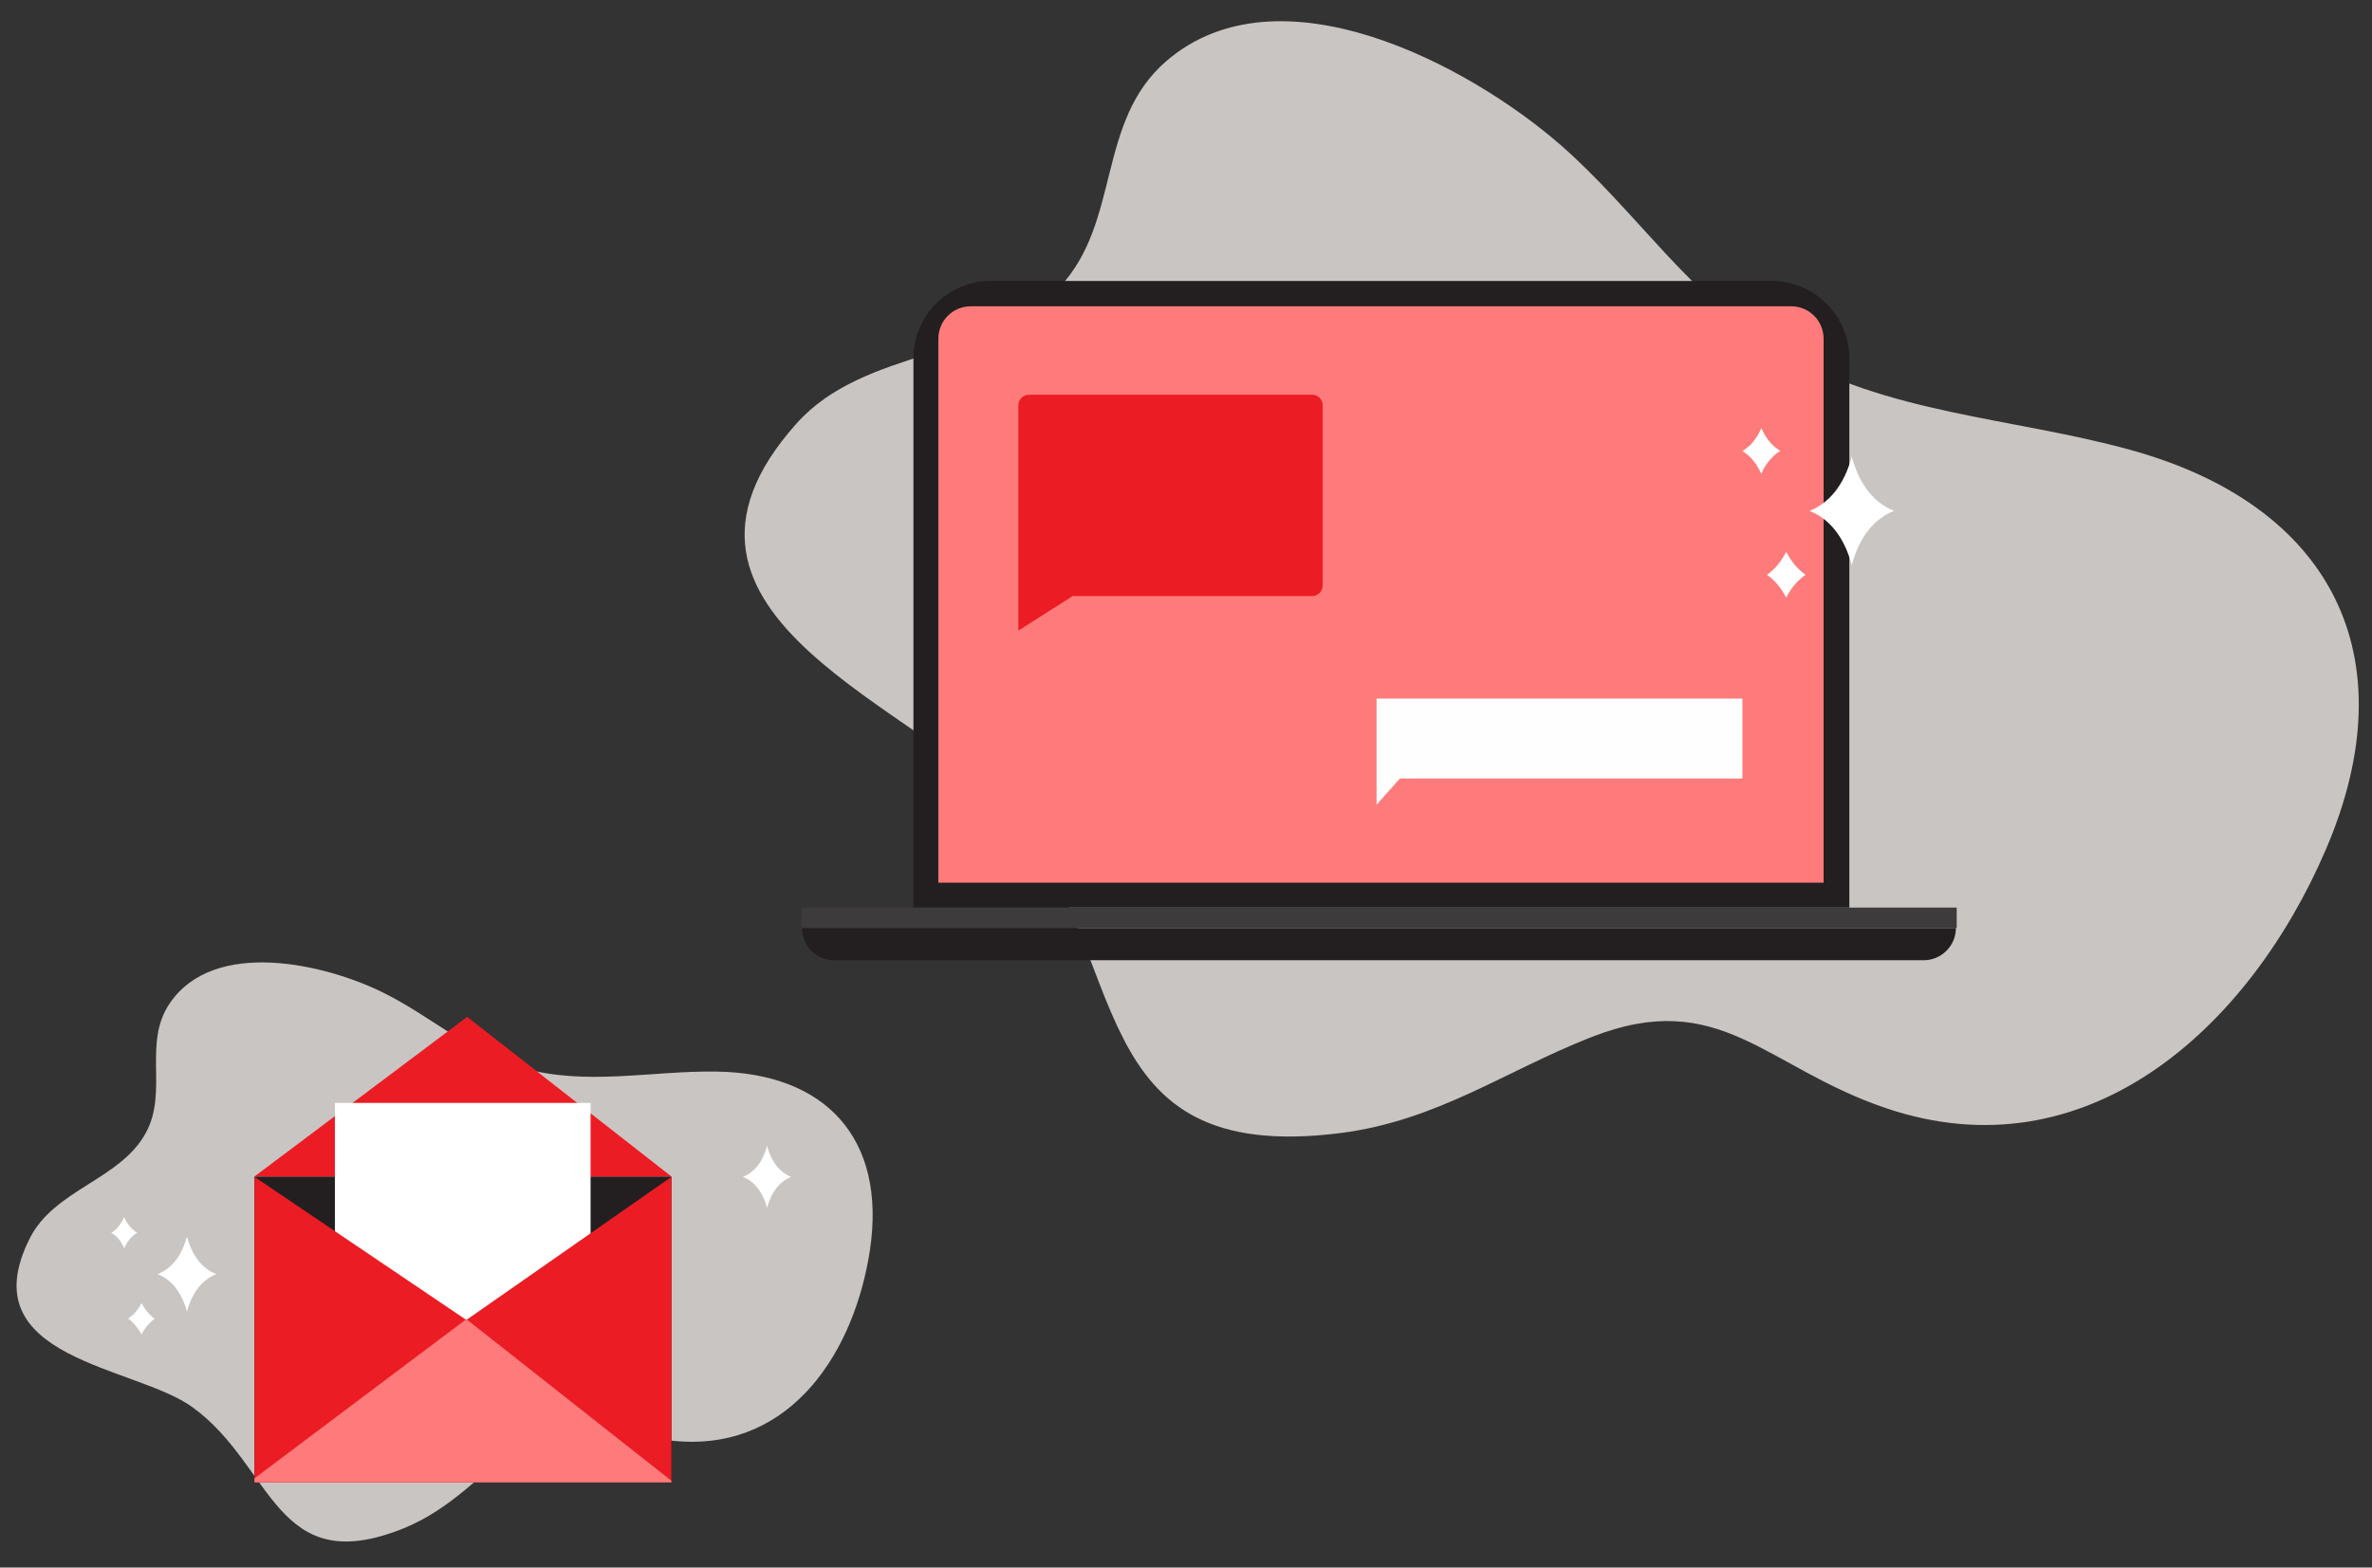 <?xml version="1.0" encoding="utf-8"?>
<!-- Generator: Adobe Illustrator 22.0.1, SVG Export Plug-In . SVG Version: 6.00 Build 0)  -->
<svg version="1.1" id="Layer_1" xmlns="http://www.w3.org/2000/svg" xmlns:xlink="http://www.w3.org/1999/xlink" x="0px" y="0px"
	 viewBox="0 0 590 390" style="enable-background:new 0 0 590 390;" xml:space="preserve">
<rect x="0" y="0" width="590" height="390" fill="#333333" stroke="none"/>
<style type="text/css">
	.st0{fill:#C9C5C3;}
	.st1{fill:#231F20;}
	.st2{fill:#EC1C24;}
	.st3{fill:#FFFFFF;}
	.st4{fill:#FF7B7B;}
	.st5{fill:#3D3B3B;}
	.st6{fill:#FEFEFE;}
</style>
<path class="st0" d="M7.4,308.1c6.1-12.2,22.6-14.6,28.9-26.3c5.6-10.3-0.9-22.3,6-32.3c11.1-16.1,38.5-9.7,52.9-2.6
	c12,5.9,21.5,15,34.7,18.8c15.9,4.5,31.9,0.7,48.1,0.9c27.4,0.3,42.5,16.7,38.4,44.3c-3.8,25.3-19.4,49.6-47.3,47.7
	c-16.7-1.1-25.2-9.8-39.9,0.9c-9.9,7.3-16.8,15.8-28.7,20.7c-32.1,13-32.4-15.4-52.5-30C34,339.8-7.8,338.3,7.4,308.1z"/>
<rect x="63.3" y="292.7" class="st1" width="103.7" height="76.1"/>
<polygon class="st2" points="116.2,253 63.3,292.7 167,292.7 "/>
<rect x="83.3" y="274.4" class="st3" width="63.6" height="64.4"/>
<polygon class="st2" points="63.3,368.8 63.3,292.8 116,328.4 167,292.8 167,368.8 "/>
<polygon class="st4" points="116,328.2 63.3,367.8 63.3,368.8 165.9,368.8 167,368.8 167,368.4 "/>
<g>
	<path class="st3" d="M184.8,292.8c3.5,1.4,5.2,4.7,6,7.7c0.8-3,2.5-6.3,6-7.7c-3.5-1.4-5.2-4.7-6-7.7
		C190,288.1,188.3,291.4,184.8,292.8z"/>
</g>
<g>
	<g>
		<path class="st3" d="M39.2,317c4.3,1.7,6.3,5.7,7.3,9.3c1-3.6,3-7.6,7.3-9.3c-4.3-1.7-6.3-5.7-7.3-9.3
			C45.5,311.3,43.5,315.3,39.2,317z"/>
	</g>
	<g>
		<path class="st3" d="M27.7,306.7c0.5,0.3,1,0.7,1.4,1.1c0.8,0.8,1.4,1.8,1.8,2.8c0.4-1,1-2,1.8-2.8c0.4-0.4,0.9-0.8,1.4-1.1
			c-0.5-0.3-1-0.7-1.4-1.1c-0.8-0.8-1.4-1.8-1.8-2.8c-0.4,1-1.1,2-1.9,2.9C28.6,306.1,28.2,306.4,27.7,306.7z"/>
	</g>
	<g>
		<path class="st3" d="M31.9,328.1c0.5,0.3,0.9,0.7,1.3,1.1c0.8,0.9,1.5,1.8,2,2.8c0.5-1,1.2-2,2-2.8c0.4-0.4,0.8-0.8,1.3-1.1
			c-0.5-0.3-0.9-0.7-1.3-1.1c-0.8-0.9-1.5-1.8-2-2.8c-0.5,1-1.2,2-2.1,2.9C32.7,327.4,32.3,327.7,31.9,328.1z"/>
	</g>
</g>
<path class="st0" d="M198,105.5c17.1-19.3,48.4-15.8,65.6-34.1c15.2-16.2,9.1-41.2,26.5-56.2c28-24.1,75,0.8,98,20.8
	c19.1,16.7,32,37.8,54.3,51.1c26.9,16,58,16.7,87.4,24.8c49.9,13.7,69.5,51.1,48.7,99.5c-19.1,44.5-59.5,81.2-109.4,64.3
	c-29.9-10.1-41.3-30.2-73.2-17.7c-21.7,8.5-38.3,20.8-62.5,23.9c-64.9,8.2-51.7-43.8-81.5-80.1C231.2,176.4,155.4,153.4,198,105.5z"
	/>
<g>
	<path class="st1" d="M440.7,69.9H246.4c-10.6,0-19.2,8.6-19.2,19.2v136.7h232.8V89.1C459.9,78.5,451.3,69.9,440.7,69.9z"/>
	<path class="st4" d="M233.4,219.5V84.3c0-4.5,3.6-8.1,8.1-8.1h204c4.5,0,8.1,3.6,8.1,8.1v135.3H233.4z"/>
	<rect x="199.3" y="225.8" class="st5" width="287.4" height="5.1"/>
	<path class="st1" d="M199.5,230.9h287v0c0,4.4-3.6,8-8,8H207.4C203,238.9,199.5,235.3,199.5,230.9L199.5,230.9z"/>
</g>
<path class="st2" d="M253.3,156.9l13.5-8.6h59.6c1.4,0,2.6-1.2,2.6-2.6v-44.9c0-1.4-1.2-2.6-2.6-2.6h-70.5c-1.4,0-2.6,1.2-2.6,2.6
	v45.2"/>
<polygon class="st6" points="433.4,173.8 342.4,173.8 342.4,200.2 348.2,193.7 433.4,193.7 "/>
<g>
	<g>
		<path class="st3" d="M450.1,127.1c6.2,2.5,9.1,8.3,10.5,13.5c1.4-5.2,4.3-11,10.5-13.5c-6.2-2.5-9.1-8.3-10.5-13.5
			C459.2,118.8,456.3,124.6,450.1,127.1z"/>
	</g>
	<g>
		<path class="st3" d="M433.4,112.2c0.7,0.5,1.4,1,2,1.6c1.2,1.2,2,2.6,2.7,4.1c0.6-1.5,1.5-2.9,2.7-4.1c0.6-0.6,1.3-1.2,2-1.6
			c-0.7-0.5-1.4-1-2-1.6c-1.2-1.2-2-2.6-2.7-4.1c-0.6,1.5-1.5,2.9-2.7,4.2C434.8,111.2,434.1,111.8,433.4,112.2z"/>
	</g>
	<g>
		<path class="st3" d="M439.5,143c0.7,0.5,1.3,1,1.9,1.6c1.2,1.2,2.1,2.6,2.9,4.1c0.7-1.5,1.7-2.9,2.9-4.1c0.6-0.6,1.2-1.1,1.9-1.6
			c-0.7-0.5-1.3-1-1.9-1.6c-1.2-1.2-2.1-2.6-2.9-4.1c-0.8,1.5-1.7,2.9-3,4.2C440.7,142.1,440.1,142.6,439.5,143z"/>
	</g>
</g>
</svg>
